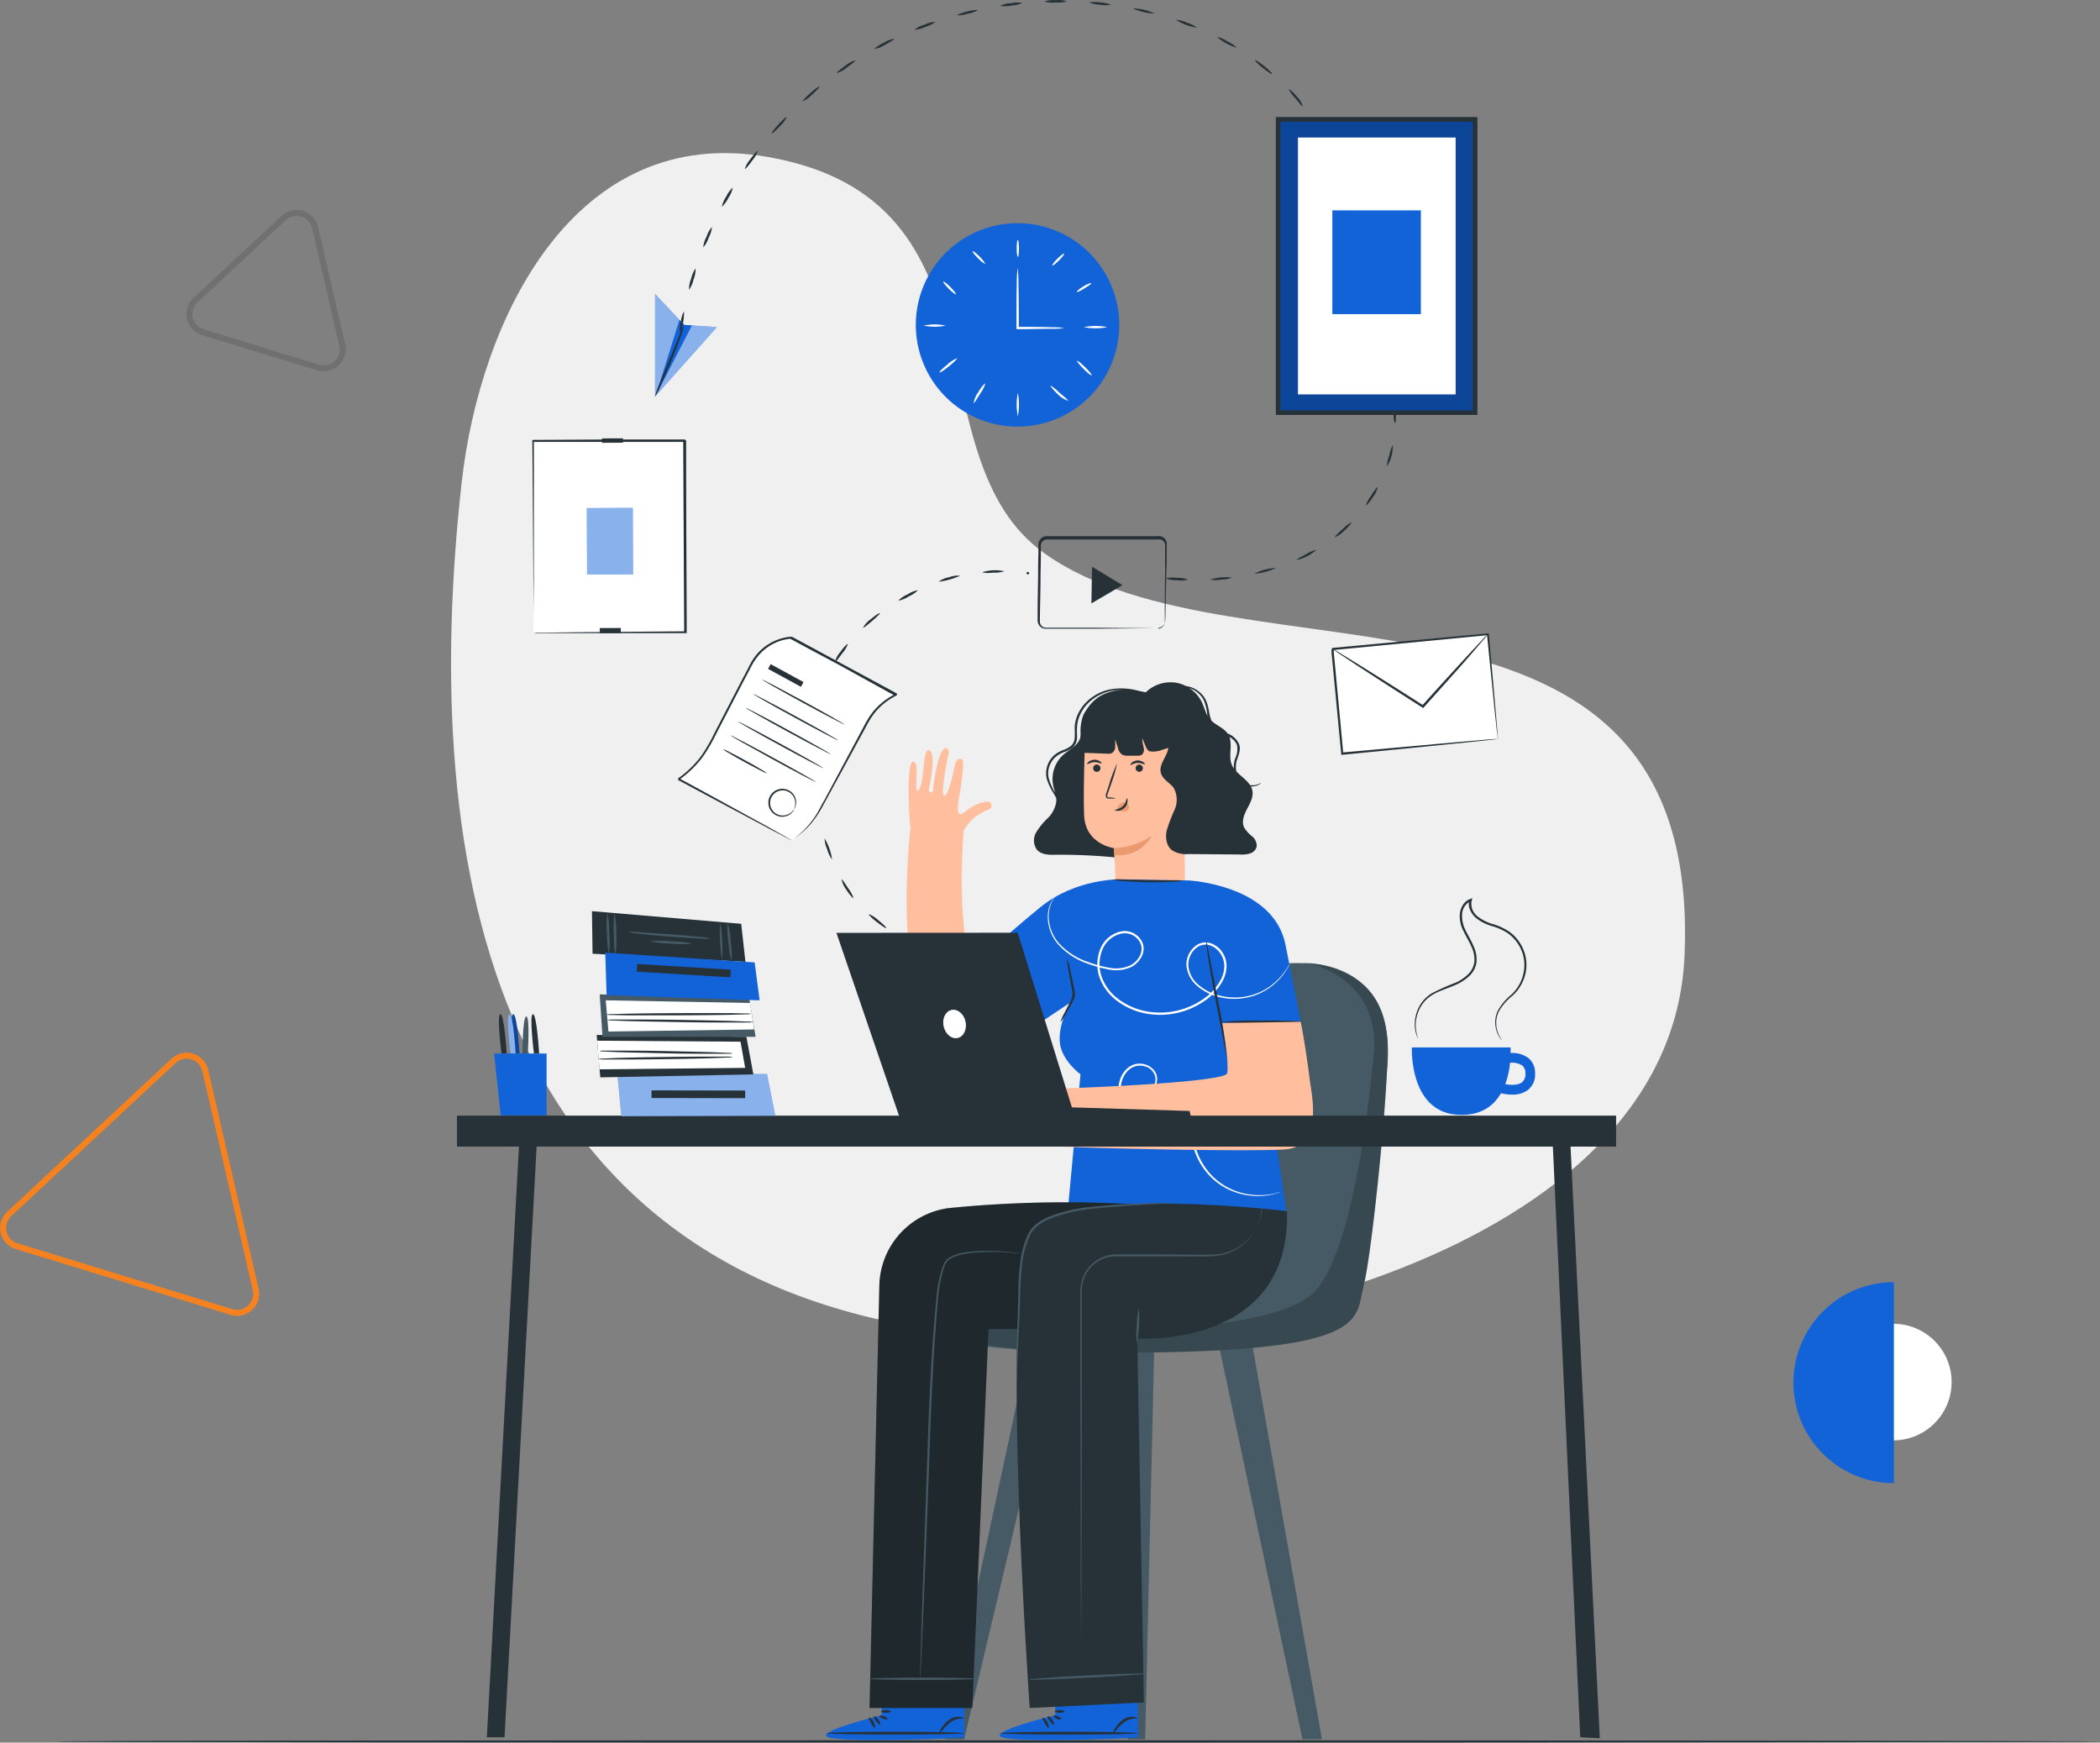<svg xmlns="http://www.w3.org/2000/svg" width="521.517" height="432.763" viewBox="0 0 521.517 432.763">
  <rect x="0" y="0" width="521.517" height="432.763" fill="#808080" stroke="none"/>
  <g id="Group_3806" data-name="Group 3806" transform="translate(-11.798)">
    <path id="Path_4230" data-name="Path 4230" d="M533.34,433.275c0,.167-113.6.287-253.727.287s-253.75-.077-253.75-.287,113.592-.287,253.75-.287S533.34,433.166,533.34,433.275Z" transform="translate(-0.025 -0.8)" fill="#263238"/>
    <path id="Path_4231" data-name="Path 4231" d="M14.085,301.964a4.741,4.741,0,0,0,1.843,8l53.36,16.345a4.742,4.742,0,0,0,6.009-5.6L62.771,266.33a4.741,4.741,0,0,0-7.852-2.406Z" transform="translate(0 -0.485)" fill="none" stroke="#f5821e" stroke-width="1.5"/>
    <circle id="Ellipse_20" data-name="Ellipse 20" cx="14.473" cy="14.473" r="14.473" transform="translate(467.518 328.752)" fill="#fff"/>
    <path id="Path_4232" data-name="Path 4232" d="M482.954,319a24.954,24.954,0,1,0,0,49.908V319Z" transform="translate(-0.823 -0.59)" fill="#1262d8"/>
    <path id="Path_4233" data-name="Path 4233" d="M60.452,74.614a4.741,4.741,0,0,0,1.843,8l28.565,8.749a4.741,4.741,0,0,0,6.009-5.6L90.163,56.656a4.741,4.741,0,0,0-7.852-2.405Z" transform="translate(-0.086 -0.098)" fill="none" stroke="#707070" stroke-width="1.5"/>
    <path id="Path_4234" data-name="Path 4234" d="M126.665,119.823c-10.882,97.125,8.438,197.07,121.776,211.093,58.417,7.277,178.744-18.657,181.9-93.519,4.424-103.13-110.728-65.373-159.035-99.967-33.113-23.712-7.521-87.658-68.569-98.375C154.436,30.584,131.189,79.489,126.665,119.823Z" transform="translate(-0.206 -0.07)" fill="#f0f0f0"/>
    <path id="Path_4235" data-name="Path 4235" d="M181.982,109.661l-37.635.151.191,47.523,37.635-.151Z" transform="translate(-0.244 -0.203)" fill="#fff"/>
    <path id="Path_4236" data-name="Path 4236" d="M144.551,157.313h2.732l7.642-.1,27.262-.233-.233.244c-.078-13.582-.155-29.928-.244-47.556-.066-.078.542.53.276.276H144.364l.255-.255v47.3a1.808,1.808,0,0,1,0,.233.953.953,0,0,1,0-.2v-3.2c0-2.278-.055-5.53-.111-9.688-.066-8.394-.155-20.294-.266-34.428v-.255h.255l17.939-.1h19.7l.3.287c0,17.6.1,33.942.144,47.556v.244H145.359C144.762,157.335,144.551,157.313,144.551,157.313Z" transform="translate(-0.243 -0.202)" fill="#263238"/>
    <path id="Path_4237" data-name="Path 4237" d="M166.246,156.245l-5.22.02.005,1.272,5.22-.02Z" transform="translate(-0.274 -0.289)" fill="#263238"/>
    <path id="Path_4238" data-name="Path 4238" d="M169.211,126.366l-11.413.046.066,16.489,11.414-.046Z" transform="translate(-0.268 -0.234)" fill="#1262d8"/>
    <path id="Path_4239" data-name="Path 4239" d="M169.211,126.366l-11.413.046.066,16.489,11.414-.046Z" transform="translate(-0.268 -0.234)" fill="#fff" opacity="0.5"/>
    <path id="Path_4240" data-name="Path 4240" d="M166.793,109.058l-5.22.021.005,1.084,5.219-.021Z" transform="translate(-0.275 -0.202)" fill="#263238"/>
    <path id="Path_4241" data-name="Path 4241" d="M264.912,106.052a25.26,25.26,0,1,0-25.26-25.26A25.26,25.26,0,0,0,264.912,106.052Z" transform="translate(-0.42 -0.103)" fill="#1262d8"/>
    <path id="Path_4242" data-name="Path 4242" d="M276.56,81.587a19.551,19.551,0,0,1-3.318.188c-2.09,0-4.988.089-8.262.1H264.7V79.951c0-3.661,0-6.967.078-9.367a26.142,26.142,0,0,1,.21-3.882,27.421,27.421,0,0,1,.2,3.882c.055,2.4.088,5.707.088,9.367v1.637l-.287-.288c3.318,0,6.172,0,8.262.1A19.53,19.53,0,0,1,276.56,81.587Z" transform="translate(-0.466 -0.123)" fill="#fff"/>
    <path id="Path_4243" data-name="Path 4243" d="M265.035,59.688c.155,0,.287.951.287,2.123s-.133,2.123-.287,2.123-.287-.951-.287-2.123S264.87,59.688,265.035,59.688Z" transform="translate(-0.466 -0.11)" fill="#fff"/>
    <path id="Path_4244" data-name="Path 4244" d="M276.553,63.1c.122.111-.453.863-1.272,1.681s-1.57,1.393-1.681,1.283.453-.874,1.272-1.692S276.443,62.99,276.553,63.1Z" transform="translate(-0.482 -0.117)" fill="#fff"/>
    <path id="Path_4245" data-name="Path 4245" d="M283.3,70.468c.067.144-.708.675-1.681,1.272s-1.8,1.028-1.891.9.6-.785,1.593-1.393S283.234,70.325,283.3,70.468Z" transform="translate(-0.494 -0.13)" fill="#fff"/>
    <path id="Path_4246" data-name="Path 4246" d="M287.241,81.393a14.689,14.689,0,0,1-5.784,0A14.688,14.688,0,0,1,287.241,81.393Z" transform="translate(-0.497 -0.15)" fill="#fff"/>
    <path id="Path_4247" data-name="Path 4247" d="M247.054,81.005a13.113,13.113,0,0,1-5.463,0A13.114,13.114,0,0,1,247.054,81.005Z" transform="translate(-0.423 -0.149)" fill="#fff"/>
    <path id="Path_4248" data-name="Path 4248" d="M249.893,89.149c.111.122-.786,1-1.979,1.969s-2.212,1.648-2.356,1.515.8-1.006,1.99-1.969A6.948,6.948,0,0,1,249.893,89.149Z" transform="translate(-0.431 -0.165)" fill="#fff"/>
    <path id="Path_4249" data-name="Path 4249" d="M256.943,95.443a9.052,9.052,0,0,1-1.294,2.5c-.8,1.316-1.449,2.389-1.6,2.312a6.152,6.152,0,0,1,1.106-2.61C255.926,96.294,256.788,95.343,256.943,95.443Z" transform="translate(-0.446 -0.176)" fill="#fff"/>
    <path id="Path_4250" data-name="Path 4250" d="M265.035,103.542a14.691,14.691,0,0,1,0-5.784A14.689,14.689,0,0,1,265.035,103.542Z" transform="translate(-0.466 -0.181)" fill="#fff"/>
    <path id="Path_4251" data-name="Path 4251" d="M277.516,99.691a6.024,6.024,0,0,1-2.466-1.548c-1.217-1.106-1.979-2.134-1.859-2.212a11.168,11.168,0,0,1,2.212,1.8C276.609,98.739,277.615,99.547,277.516,99.691Z" transform="translate(-0.482 -0.177)" fill="#fff"/>
    <path id="Path_4252" data-name="Path 4252" d="M283.389,93.375c-.122.111-1.017-.608-2.013-1.6s-1.7-1.891-1.592-2,1.006.6,2,1.593S283.533,93.254,283.389,93.375Z" transform="translate(-0.494 -0.166)" fill="#fff"/>
    <path id="Path_4253" data-name="Path 4253" d="M249.629,73.21c-.111.111-.907-.5-1.781-1.371s-1.482-1.67-1.371-1.781.918.5,1.781,1.371S249.739,73.1,249.629,73.21Z" transform="translate(-0.432 -0.129)" fill="#fff"/>
    <path id="Path_4254" data-name="Path 4254" d="M256.864,65.588c-.111.111-.9-.487-1.747-1.338s-1.449-1.626-1.339-1.747.9.487,1.747,1.338S256.942,65.477,256.864,65.588Z" transform="translate(-0.446 -0.115)" fill="#fff"/>
    <path id="Path_4255" data-name="Path 4255" d="M381.913,157.792l-38.591,3.661,2.467,26.006L384.38,183.8Z" transform="translate(-0.611 -0.292)" fill="#fff"/>
    <path id="Path_4256" data-name="Path 4256" d="M384.38,183.8a2.512,2.512,0,0,1-.078-.486c0-.354-.088-.808-.155-1.393-.133-1.239-.32-3.008-.564-5.242-.453-4.546-1.106-11.06-1.9-18.868l.244.211-38.554,3.716c-.055.066.487-.587.265-.31v.84l.078.863.166,1.725c.111,1.106.221,2.279.32,3.407q.316,3.318.631,6.636c.409,4.357.8,8.538,1.161,12.508l-.287-.243,27.749-2.5,7.973-.686,2.135-.166h.763a5.272,5.272,0,0,1-.7.1l-2.079.233-7.9.818-27.892,2.776h-.266v-.266c-.386-3.96-.785-8.14-1.2-12.5q-.31-3.318-.631-6.636l-.331-3.406-.166-1.726-.078-.862v-.84l.254-.309,38.587-3.605h.233v.232c.708,7.93,1.283,14.444,1.681,19.023.188,2.212.331,3.971.442,5.209,0,.564.078,1.006.1,1.349A1.348,1.348,0,0,1,384.38,183.8Z" transform="translate(-0.611 -0.291)" fill="#263238"/>
    <path id="Path_4257" data-name="Path 4257" d="M381.9,157.79a10.335,10.335,0,0,1-1.173,1.471l-3.318,3.893c-2.876,3.318-6.89,7.742-11.391,12.784l-.166.189-.211-.133-1.028-.653c-5.906-3.771-11.237-7.211-15.085-9.721l-4.535-3-1.217-.84c-.273-.2-.405-.309-.4-.331a2.239,2.239,0,0,1,.464.232l1.273.753,4.633,2.842c3.9,2.423,9.268,5.806,15.174,9.577l1.028.653h-.364c4.5-5,8.571-9.466,11.524-12.663l3.505-3.772A15.406,15.406,0,0,1,381.9,157.79Z" transform="translate(-0.611 -0.292)" fill="#263238"/>
    <path id="Path_4258" data-name="Path 4258" d="M378.726,29.727H329.8v72.816h48.927Z" transform="translate(-0.586 -0.055)" fill="#1262d8"/>
    <path id="Path_4259" data-name="Path 4259" d="M378.726,29.727H329.8v72.816h48.927Z" transform="translate(-0.586 -0.055)" opacity="0.3"/>
    <path id="Path_4260" data-name="Path 4260" d="M379.289,103.106H329.223V29.118h50.066ZM330.362,102H378.15V30.29H330.362Z" transform="translate(-0.585 -0.054)" fill="#263238"/>
    <path id="Path_4261" data-name="Path 4261" d="M373.892,34.226H334.73V98.017h39.162Z" transform="translate(-0.595 -0.063)" fill="#fff"/>
    <path id="Path_4262" data-name="Path 4262" d="M365.269,52.342H343.283V78.11h21.986Z" transform="translate(-0.611 -0.097)" fill="#1262d8"/>
    <path id="Path_4263" data-name="Path 4263" d="M299.85,156.406a2.01,2.01,0,0,0,.962-.364,1.825,1.825,0,0,0,.675-1.007,10.369,10.369,0,0,0,.055-1.725c0-2.7,0-6.525.078-11.214v-5.7a6.751,6.751,0,0,0,0-.962,1.6,1.6,0,0,0-.409-.786,1.511,1.511,0,0,0-.786-.42,7.685,7.685,0,0,0-1.028,0h-27.14a1.535,1.535,0,0,0-1.5,1.415v2.632c0,1.759-.056,3.495-.078,5.2,0,3.406-.111,6.691-.155,9.821v1.161a1.577,1.577,0,0,0,.233.962,1.46,1.46,0,0,0,.73.609,2.6,2.6,0,0,0,1.006.11h12.055l11.215.089,3.052.055h.785a.758.758,0,0,1,.276,0,.858.858,0,0,1-.276,0h-3.837l-11.215.1H272.455a3.082,3.082,0,0,1-1.195-.122,2.033,2.033,0,0,1-.984-.818,2.206,2.206,0,0,1-.32-1.239v-1.172c0-3.13.077-6.415.122-9.821,0-1.7,0-3.429.066-5.187v-2.676a2.113,2.113,0,0,1,2.079-1.946h27.118a7.864,7.864,0,0,1,1.106,0,1.966,1.966,0,0,1,1.04.564,2.132,2.132,0,0,1,.531,1.028,5.842,5.842,0,0,1,0,1.106v1.969c0,1.294,0,2.532-.078,3.715-.1,4.7-.188,8.516-.244,11.215a9.719,9.719,0,0,1-.121,1.769,1.925,1.925,0,0,1-.775,1.106,1.7,1.7,0,0,1-.752.276C299.938,156.428,299.85,156.417,299.85,156.406Z" transform="translate(-0.476 -0.247)" fill="#263238"/>
    <path id="Path_4264" data-name="Path 4264" d="M287.278,143.293l3.772,2.29-3.849,2.267-3.86,2.257.077-4.557.089-4.546Z" transform="translate(-0.501 -0.261)" fill="#263238"/>
    <path id="Path_4265" data-name="Path 4265" d="M208.742,209,180.5,193.779a24.581,24.581,0,0,0,7.852-8.848l10.341-19.807a12.319,12.319,0,0,1,9.8-6.426l26.2,14.079a15.947,15.947,0,0,0-7.244,6.868l-11.7,21.666a21.576,21.576,0,0,1-6.99,7.742Z" transform="translate(-0.31 -0.293)" fill="#fff"/>
    <path id="Path_4266" data-name="Path 4266" d="M208.743,209l.309-.243.918-.72a21.718,21.718,0,0,0,3.162-3.118,21.091,21.091,0,0,0,1.87-2.61c.6-1.006,1.172-2.212,1.836-3.318l4.424-8.273c1.648-3.063,3.44-6.414,5.364-10.019a25.857,25.857,0,0,1,1.582-2.71,16.635,16.635,0,0,1,2.123-2.477A16.886,16.886,0,0,1,233,173.462c.487-.3.984-.575,1.5-.829v.454h-.089l-.188-.1-.376-.211-.763-.4-12.653-6.989-6.757-3.594-3.428-1.859-1.737-.928-.111-.067h-.166l-.475.056c-.321.066-.642.11-.951.188a11.992,11.992,0,0,0-6.4,3.993,15.059,15.059,0,0,0-2.012,3.185l-1.748,3.318-6.636,12.773a41.879,41.879,0,0,1-3.395,5.829,25.381,25.381,0,0,1-4.424,4.589c-.4.32-.808.63-1.228.917l-.144.111-.078.056v-.387l.32.177.664.354,2.544,1.382,4.788,2.61,14.433,7.9L207.4,208.2l1.006.575a2.272,2.272,0,0,1,.343.21,1.567,1.567,0,0,1-.365-.155l-1.039-.531-3.96-2.079-14.521-7.742-4.811-2.576-2.554-1.371-.653-.354-.331-.177v-.409l.077-.055.155-.111c.409-.287.807-.587,1.195-.907a25.082,25.082,0,0,0,4.324-4.512,40.483,40.483,0,0,0,3.318-5.773l6.636-12.8,1.748-3.318a15.442,15.442,0,0,1,2.068-3.318,12.574,12.574,0,0,1,6.747-4.114c.32-.088.663-.133,1-.2l.5-.055h.5l.111.055,1.736.94,3.429,1.847,6.7,3.627,12.674,6.857.764.409.364.21.189.1h.1v.487a15.293,15.293,0,0,0-1.46.8,15.7,15.7,0,0,0-2.588,1.969,16.2,16.2,0,0,0-2.068,2.389,26.043,26.043,0,0,0-1.57,2.665l-5.419,9.954-4.5,8.24c-.664,1.206-1.25,2.345-1.88,3.318a22.457,22.457,0,0,1-1.924,2.61,20.692,20.692,0,0,1-3.318,3.074c-.409.3-.731.531-.951.664A1.7,1.7,0,0,1,208.743,209Z" transform="translate(-0.31 -0.293)" fill="#263238"/>
    <path id="Path_4267" data-name="Path 4267" d="M221.908,180.261c0,.1-4.677-2.322-10.34-5.408s-10.2-5.663-10.142-5.761,4.678,2.333,10.341,5.408S221.964,180.173,221.908,180.261Z" transform="translate(-0.349 -0.313)" fill="#263238"/>
    <path id="Path_4268" data-name="Path 4268" d="M220.345,184.217c0,.1-4.833-2.412-10.683-5.6s-10.539-5.85-10.485-5.95,4.833,2.412,10.684,5.6S220.412,184.106,220.345,184.217Z" transform="translate(-0.345 -0.319)" fill="#263238"/>
    <path id="Path_4269" data-name="Path 4269" d="M218.483,187.652c0,.088-4.844-2.412-10.683-5.6s-10.54-5.861-10.5-5.961,4.844,2.412,10.683,5.6S218.528,187.541,218.483,187.652Z" transform="translate(-0.341 -0.325)" fill="#263238"/>
    <path id="Path_4270" data-name="Path 4270" d="M216.6,191.087c-.055.1-4.833-2.412-10.683-5.6s-10.539-5.85-10.485-5.95,4.833,2.411,10.683,5.6S216.656,190.987,216.6,191.087Z" transform="translate(-0.338 -0.332)" fill="#263238"/>
    <path id="Path_4271" data-name="Path 4271" d="M214.727,194.521c-.055.1-4.833-2.4-10.683-5.6s-10.539-5.85-10.485-5.95,4.833,2.411,10.683,5.6S214.8,194.433,214.727,194.521Z" transform="translate(-0.335 -0.338)" fill="#263238"/>
    <path id="Path_4272" data-name="Path 4272" d="M202.636,192.415a8.9,8.9,0,0,1-1.67-.752c-1.017-.509-2.4-1.239-3.915-2.068s-2.887-1.593-3.86-2.212a8.6,8.6,0,0,1-1.548-1.007,7.7,7.7,0,0,1,1.681.753c1.017.508,2.4,1.239,3.915,2.068s2.887,1.592,3.86,2.212A8.286,8.286,0,0,1,202.636,192.415Z" transform="translate(-0.331 -0.344)" fill="#263238"/>
    <path id="Path_4273" data-name="Path 4273" d="M209.359,201.314a5.444,5.444,0,0,0,.222-.785,3.321,3.321,0,0,0-.244-2.09,3.12,3.12,0,1,0-2.4,4.423,3.317,3.317,0,0,0,1.891-.928c.365-.365.5-.62.531-.6a1.75,1.75,0,0,1-.42.709,3.32,3.32,0,0,1-1.957,1.106,3.436,3.436,0,0,1-3.119-1.106,3.462,3.462,0,0,1,3.13-5.74,3.4,3.4,0,0,1,2.61,2.035,3.317,3.317,0,0,1,.133,2.212A1.973,1.973,0,0,1,209.359,201.314Z" transform="translate(-0.352 -0.363)" fill="#263238"/>
    <path id="Path_4274" data-name="Path 4274" d="M211.7,169.694l-8.166-4.454-.641,1.175,8.166,4.454Z" transform="translate(-0.352 -0.305)" fill="#263238"/>
    <path id="Path_4275" data-name="Path 4275" d="M182.012,80.825l-7.234-7.686v25.47L190.14,81.367Z" transform="translate(-0.3 -0.135)" fill="#1262d8"/>
    <path id="Path_4276" data-name="Path 4276" d="M182.012,80.825l-7.234-7.686v25.47L190.14,81.367Z" transform="translate(-0.3 -0.135)" fill="#fff" opacity="0.5"/>
    <path id="Path_4277" data-name="Path 4277" d="M174.945,98.433l8.991-17.474-1.924-.122-1.183-1.25Z" transform="translate(-0.3 -0.147)" fill="#1262d8"/>
    <path id="Path_4278" data-name="Path 4278" d="M182.012,80.839a14.2,14.2,0,0,1-.8,2.7c-.575,1.648-1.426,3.893-2.444,6.348s-2,4.634-2.72,6.215a14.182,14.182,0,0,1-1.273,2.522,14.537,14.537,0,0,1,.9-2.676c.63-1.626,1.537-3.838,2.565-6.282s1.848-4.424,2.588-6.271A13.318,13.318,0,0,1,182.012,80.839Z" transform="translate(-0.3 -0.149)" fill="#263238"/>
    <path id="Path_4279" data-name="Path 4279" d="M181.968,77.46a13.451,13.451,0,0,1-.984,5.441,6.739,6.739,0,0,1,.2-2.776A6.846,6.846,0,0,1,181.968,77.46Z" transform="translate(-0.311 -0.143)" fill="#263238"/>
    <path id="Path_4280" data-name="Path 4280" d="M184.858,66.79a6.747,6.747,0,0,1-.519,2.732,6.964,6.964,0,0,1-1.106,2.566,6.8,6.8,0,0,1,.519-2.732A6.931,6.931,0,0,1,184.858,66.79Z" transform="translate(-0.315 -0.123)" fill="#263238"/>
    <path id="Path_4281" data-name="Path 4281" d="M188.935,56.474a7.09,7.09,0,0,1-.829,2.654,6.907,6.907,0,0,1-1.35,2.422,6.937,6.937,0,0,1,.829-2.654A6.752,6.752,0,0,1,188.935,56.474Z" transform="translate(-0.322 -0.104)" fill="#263238"/>
    <path id="Path_4282" data-name="Path 4282" d="M194.108,46.68A6.62,6.62,0,0,1,193,49.235a7.015,7.015,0,0,1-1.614,2.212,7.159,7.159,0,0,1,1.106-2.555A6.946,6.946,0,0,1,194.108,46.68Z" transform="translate(-0.331 -0.086)" fill="#263238"/>
    <path id="Path_4283" data-name="Path 4283" d="M200.335,37.517a7.02,7.02,0,0,1-1.382,2.411c-.885,1.239-1.715,2.212-1.848,2.079a6.806,6.806,0,0,1,1.382-2.411C199.384,38.346,200.213,37.428,200.335,37.517Z" transform="translate(-0.341 -0.069)" fill="#263238"/>
    <path id="Path_4284" data-name="Path 4284" d="M207.536,29.118a6.945,6.945,0,0,1-1.648,2.212c-1.018,1.106-1.946,1.958-2.068,1.847s.619-1.106,1.648-2.212S207.414,29,207.536,29.118Z" transform="translate(-0.353 -0.054)" fill="#263238"/>
    <path id="Path_4285" data-name="Path 4285" d="M215.644,21.561c.1.122-.741,1.04-1.89,2.046a7.081,7.081,0,0,1-2.235,1.6c-.11-.122.742-1.028,1.891-2.046S215.545,21.44,215.644,21.561Z" transform="translate(-0.368 -0.04)" fill="#263238"/>
    <path id="Path_4286" data-name="Path 4286" d="M224.587,15.035c.088.144-.885.9-2.124,1.781a6.956,6.956,0,0,1-2.432,1.338c-.1-.122.84-.94,2.1-1.814A6.082,6.082,0,0,1,224.587,15.035Z" transform="translate(-0.383 -0.028)" fill="#263238"/>
    <path id="Path_4287" data-name="Path 4287" d="M234.258,9.639c.078.144-.973.829-2.323,1.526a6.633,6.633,0,0,1-2.587,1.017,7.008,7.008,0,0,1,2.322-1.526A6.814,6.814,0,0,1,234.258,9.639Z" transform="translate(-0.401 -0.018)" fill="#263238"/>
    <path id="Path_4288" data-name="Path 4288" d="M244.506,5.44a6.931,6.931,0,0,1-2.488,1.239,6.85,6.85,0,0,1-2.687.708,6.747,6.747,0,0,1,2.488-1.25A6.881,6.881,0,0,1,244.506,5.44Z" transform="translate(-0.419 -0.01)" fill="#263238"/>
    <path id="Path_4289" data-name="Path 4289" d="M255.176,2.459a6.973,6.973,0,0,1-2.61.94,6.711,6.711,0,0,1-2.754.387A13.51,13.51,0,0,1,255.176,2.459Z" transform="translate(-0.438 -0.005)" fill="#263238"/>
    <path id="Path_4290" data-name="Path 4290" d="M266.123.742a6.975,6.975,0,0,1-2.709.63,6.845,6.845,0,0,1-2.776.066,6.857,6.857,0,0,1,2.7-.641A6.746,6.746,0,0,1,266.123.742Z" transform="translate(-0.459 -0.001)" fill="#263238"/>
    <path id="Path_4291" data-name="Path 4291" d="M277.181.309a6.945,6.945,0,0,1-2.754.31,6.868,6.868,0,0,1-2.765-.254,6.968,6.968,0,0,1,2.754-.321A6.635,6.635,0,0,1,277.181.309Z" transform="translate(-0.479 0)" fill="#263238"/>
    <path id="Path_4292" data-name="Path 4292" d="M288.217,1.162a7.155,7.155,0,0,1-2.776,0,7.025,7.025,0,0,1-2.71-.586,13.269,13.269,0,0,1,5.53.6Z" transform="translate(-0.499 -0.001)" fill="#263238"/>
    <path id="Path_4293" data-name="Path 4293" d="M299.042,3.344a13.052,13.052,0,0,1-5.386-1.261A13.656,13.656,0,0,1,299.042,3.344Z" transform="translate(-0.52 -0.004)" fill="#263238"/>
    <path id="Path_4294" data-name="Path 4294" d="M309.568,6.877a13.328,13.328,0,0,1-5.186-1.935,6.877,6.877,0,0,1,2.7.7A7.157,7.157,0,0,1,309.568,6.877Z" transform="translate(-0.539 -0.009)" fill="#263238"/>
    <path id="Path_4295" data-name="Path 4295" d="M319.453,11.861a13.278,13.278,0,0,1-4.889-2.687,6.809,6.809,0,0,1,2.566,1.106A6.964,6.964,0,0,1,319.453,11.861Z" transform="translate(-0.558 -0.017)" fill="#263238"/>
    <path id="Path_4296" data-name="Path 4296" d="M328.339,18.441c-.111.122-1.106-.564-2.323-1.515s-2.057-1.836-1.957-1.969,1.106.553,2.323,1.515S328.45,18.331,328.339,18.441Z" transform="translate(-0.576 -0.028)" fill="#263238"/>
    <path id="Path_4297" data-name="Path 4297" d="M335.92,26.473c-.133.077-.9-.885-1.859-2.057a8.949,8.949,0,0,1-1.625-2.212c.11-.111,1.106.675,2.067,1.869A5.526,5.526,0,0,1,335.92,26.473Z" transform="translate(-0.591 -0.041)" fill="#263238"/>
    <path id="Path_4298" data-name="Path 4298" d="M307.34,144.216a6.991,6.991,0,0,1-2.753.133,6.874,6.874,0,0,1-2.743-.442,6.921,6.921,0,0,1,2.776-.133A6.764,6.764,0,0,1,307.34,144.216Z" transform="translate(-0.535 -0.266)" fill="#263238"/>
    <path id="Path_4299" data-name="Path 4299" d="M318.4,143.663a6.631,6.631,0,0,1-2.731.531,6.951,6.951,0,0,1-2.776,0,13.389,13.389,0,0,1,5.53-.487Z" transform="translate(-0.555 -0.265)" fill="#263238"/>
    <path id="Path_4300" data-name="Path 4300" d="M329.213,141.292a13.536,13.536,0,0,1-5.342,1.437A13.552,13.552,0,0,1,329.213,141.292Z" transform="translate(-0.575 -0.261)" fill="#263238"/>
    <path id="Path_4301" data-name="Path 4301" d="M339.319,136.793a10.577,10.577,0,0,1-4.922,2.533c-.066-.155,1.018-.764,2.368-1.449A8.02,8.02,0,0,1,339.319,136.793Z" transform="translate(-0.595 -0.253)" fill="#263238"/>
    <path id="Path_4302" data-name="Path 4302" d="M348.007,129.946c.122.111-.653,1.106-1.792,2.123a6.039,6.039,0,0,1-2.312,1.571c-.1-.133.8-.984,1.924-1.991A9.47,9.47,0,0,1,348.007,129.946Z" transform="translate(-0.612 -0.24)" fill="#263238"/>
    <path id="Path_4303" data-name="Path 4303" d="M354.59,121.082a5.984,5.984,0,0,1-1.173,2.543c-.829,1.295-1.681,2.212-1.8,2.113a8.089,8.089,0,0,1,1.328-2.423A10.381,10.381,0,0,1,354.59,121.082Z" transform="translate(-0.627 -0.224)" fill="#263238"/>
    <path id="Path_4304" data-name="Path 4304" d="M358.338,110.722a9.681,9.681,0,0,1-1.459,5.32,8.091,8.091,0,0,1,.564-2.71A8.529,8.529,0,0,1,358.338,110.722Z" transform="translate(-0.636 -0.205)" fill="#263238"/>
    <path id="Path_4305" data-name="Path 4305" d="M358.73,101.936c.155,0,.32.708.364,1.625s-.055,1.648-.21,1.648-.321-.73-.365-1.625S358.563,101.958,358.73,101.936Z" transform="translate(-0.639 -0.188)" fill="#263238"/>
    <path id="Path_4306" data-name="Path 4306" d="M222.749,160.239a7.913,7.913,0,0,1-1.449,2.367c-.9,1.228-1.648,2.212-1.78,2.123a5.963,5.963,0,0,1,1.316-2.466C221.732,160.969,222.594,160.139,222.749,160.239Z" transform="translate(-0.383 -0.296)" fill="#263238"/>
    <path id="Path_4307" data-name="Path 4307" d="M230.7,152.571c.1.122-.808.962-1.957,1.957s-2.123,1.759-2.212,1.637a6.1,6.1,0,0,1,1.859-2.079C229.552,153.113,230.6,152.438,230.7,152.571Z" transform="translate(-0.395 -0.282)" fill="#263238"/>
    <path id="Path_4308" data-name="Path 4308" d="M240.175,146.843a7.02,7.02,0,0,1-2.312,1.548,6.937,6.937,0,0,1-2.577,1.051,7.059,7.059,0,0,1,2.312-1.56A6.78,6.78,0,0,1,240.175,146.843Z" transform="translate(-0.412 -0.271)" fill="#263238"/>
    <path id="Path_4309" data-name="Path 4309" d="M250.656,143.242a18.2,18.2,0,0,1-5.331,1.493,5.952,5.952,0,0,1,2.566-1.106A6.076,6.076,0,0,1,250.656,143.242Z" transform="translate(-0.43 -0.265)" fill="#263238"/>
    <path id="Path_4310" data-name="Path 4310" d="M261.647,142.134a7.723,7.723,0,0,1-2.754.331,7.6,7.6,0,0,1-2.765-.077,10.48,10.48,0,0,1,5.53-.255Z" transform="translate(-0.45 -0.262)" fill="#263238"/>
    <path id="Path_4311" data-name="Path 4311" d="M267.861,142.654a.321.321,0,0,1-.142.191.317.317,0,0,1-.235.041.323.323,0,0,1-.122-.028.338.338,0,0,1-.1-.074.315.315,0,0,1-.066-.106.305.305,0,0,1,.367-.367A.319.319,0,0,1,267.861,142.654Z" transform="translate(-0.471 -0.263)" fill="#263238"/>
    <path id="Path_4312" data-name="Path 4312" d="M236.848,234.1a6.758,6.758,0,0,1,2.488,1.25,9.244,9.244,0,0,1,2.212,1.737,6.576,6.576,0,0,1-2.488-1.251A8,8,0,0,1,236.848,234.1Z" transform="translate(-0.415 -0.433)" fill="#263238"/>
    <path id="Path_4313" data-name="Path 4313" d="M227.963,227.45a7.094,7.094,0,0,1,2.345,1.493c1.183.951,2.079,1.814,1.979,1.946s-1.106-.542-2.345-1.493S227.852,227.583,227.963,227.45Z" transform="translate(-0.398 -0.42)" fill="#263238"/>
    <path id="Path_4314" data-name="Path 4314" d="M221.182,218.785c.144-.077.829.951,1.636,2.212a8.484,8.484,0,0,1,1.317,2.433c-.122.1-.984-.818-1.8-2.123A6.1,6.1,0,0,1,221.182,218.785Z" transform="translate(-0.386 -0.404)" fill="#263238"/>
    <path id="Path_4315" data-name="Path 4315" d="M216.949,208.614a13.27,13.27,0,0,1,1.859,5.209,6.849,6.849,0,0,1-1.195-2.511A7,7,0,0,1,216.949,208.614Z" transform="translate(-0.378 -0.386)" fill="#263238"/>
    <path id="Path_4316" data-name="Path 4316" d="M298.985,334.14l-2.279,98.419h-4.335l.276-98.175Z" transform="translate(-0.517 -0.618)" fill="#455a64"/>
    <path id="Path_4317" data-name="Path 4317" d="M314.709,333.043l21.1,99.514h4.844l-17.573-99.514Z" transform="translate(-0.558 -0.616)" fill="#455a64"/>
    <path id="Path_4318" data-name="Path 4318" d="M275.012,334.139l-23.347,98.419h-4.844l21.2-98.828Z" transform="translate(-0.433 -0.617)" fill="#455a64"/>
    <path id="Path_4319" data-name="Path 4319" d="M335.738,239.638s23.314-1.327,21.013,25.637-3.66,54.269-12.32,63.592-95.886,9.655-103.208,2,13.98-7.332,17.972-7.332,28.634,2.334,36.629-18.634S301.785,238.255,335.738,239.638Z" transform="translate(-0.42 -0.443)" fill="#455a64"/>
    <path id="Path_4320" data-name="Path 4320" d="M337.231,239.638s17.817,3.65,16.158,22.3-6.326,51.272-14.986,59.6-42.579,10.13-60.926,8.991c-21.313-1.339-34.761-5.4-34.761-5.4s-3.893,2.5-2.709,4.114,11.568,8.084,61.932,7.011,46.859-8.515,48.95-16.589,6.48-51.393,5.872-60.9S351.354,241.264,337.231,239.638Z" transform="translate(-0.42 -0.443)" fill="#455a64"/>
    <path id="Path_4321" data-name="Path 4321" d="M337.231,239.638s17.817,3.65,16.158,22.3-6.326,51.272-14.986,59.6-42.579,10.13-60.926,8.991c-21.313-1.339-34.761-5.4-34.761-5.4s-3.893,2.5-2.709,4.114,11.568,8.084,61.932,7.011,46.859-8.515,48.95-16.589,6.48-51.393,5.872-60.9S351.354,241.264,337.231,239.638Z" transform="translate(-0.42 -0.443)" opacity="0.2"/>
    <path id="Path_4322" data-name="Path 4322" d="M322.775,275.954a1.991,1.991,0,1,0,1.923-2.466,2.213,2.213,0,0,0-1.861,1.6A2.2,2.2,0,0,0,322.775,275.954Z" transform="translate(-0.573 -0.506)" fill="#455a64"/>
    <path id="Path_4323" data-name="Path 4323" d="M324.091,265.023a14.3,14.3,0,0,0-.664,3.594,8.538,8.538,0,0,0,.851,3.782,7.884,7.884,0,0,0,1.273,1.892,8.589,8.589,0,0,1,.9.962,1.943,1.943,0,0,1,.32,1.481,16.552,16.552,0,0,1-.984,2.423,7.775,7.775,0,0,0-.287,2.212,8.4,8.4,0,0,0,.973,3.749,14.263,14.263,0,0,0,2.212,2.876,3.352,3.352,0,0,1-.862-.542,7.882,7.882,0,0,1-1.792-2.1,8.318,8.318,0,0,1-1.183-3.971,7.839,7.839,0,0,1,.288-2.477,22.641,22.641,0,0,0,.951-2.312c.177-.741-.432-1.261-1.04-1.88a8.267,8.267,0,0,1-1.35-2.079,8.462,8.462,0,0,1-.763-4.059,8.185,8.185,0,0,1,.608-2.709A2.439,2.439,0,0,1,324.091,265.023Z" transform="translate(-0.574 -0.49)" fill="#455a64"/>
    <path id="Path_4324" data-name="Path 4324" d="M318.8,272.757c.111,0,0,.586.277,1.4a4.942,4.942,0,0,0,1.935,2.621,7.751,7.751,0,0,0,3.163,1.106c.884.133,1.448.144,1.448.243s-.553.233-1.481.222a6.635,6.635,0,0,1-3.507-1.039,4.777,4.777,0,0,1-2.023-3.064C318.465,273.3,318.73,272.734,318.8,272.757Z" transform="translate(-0.566 -0.504)" fill="#455a64"/>
    <g id="Group_493" data-name="Group 493" transform="translate(318.001 264.533)" opacity="0.2">
      <path id="Path_4325" data-name="Path 4325" d="M322.775,275.954a1.991,1.991,0,1,0,1.923-2.466,2.21,2.21,0,0,0-1.923,2.466Z" transform="translate(-318.574 -265.039)" opacity="0.2"/>
      <path id="Path_4326" data-name="Path 4326" d="M324.091,265.023a14.3,14.3,0,0,0-.664,3.594,8.538,8.538,0,0,0,.851,3.782,7.884,7.884,0,0,0,1.273,1.892,8.589,8.589,0,0,1,.9.962,1.943,1.943,0,0,1,.32,1.481,16.552,16.552,0,0,1-.984,2.423,7.775,7.775,0,0,0-.287,2.212,8.4,8.4,0,0,0,.973,3.749,14.263,14.263,0,0,0,2.212,2.876,3.352,3.352,0,0,1-.862-.542,7.882,7.882,0,0,1-1.792-2.1,8.318,8.318,0,0,1-1.183-3.971,7.839,7.839,0,0,1,.288-2.477,22.641,22.641,0,0,0,.951-2.312c.177-.741-.432-1.261-1.04-1.88a8.267,8.267,0,0,1-1.35-2.079,8.462,8.462,0,0,1-.763-4.059,8.185,8.185,0,0,1,.608-2.709A2.439,2.439,0,0,1,324.091,265.023Z" transform="translate(-318.575 -265.023)" opacity="0.2"/>
      <path id="Path_4327" data-name="Path 4327" d="M318.8,272.756c.111,0,0,.587.277,1.405a4.942,4.942,0,0,0,1.935,2.621,7.751,7.751,0,0,0,3.163,1.106c.884.133,1.448.144,1.448.243s-.553.233-1.481.222a6.627,6.627,0,0,1-3.507-1.04,4.778,4.778,0,0,1-2.023-3.063C318.465,273.3,318.73,272.734,318.8,272.756Z" transform="translate(-318.567 -265.037)" opacity="0.2"/>
    </g>
    <path id="Path_4328" data-name="Path 4328" d="M295.934,172.17c-.3-.11-.686-.232-1.195-.364a15.742,15.742,0,0,0-5.3-.476,11.69,11.69,0,0,0-7.189,3.152,10.34,10.34,0,0,0-2.6,3.949,8.708,8.708,0,0,0-.486,2.477c0,.862.066,1.7,0,2.521a2.835,2.835,0,0,1-.863,2.068,6.627,6.627,0,0,1-2.046,1.106,7.325,7.325,0,0,0-2.112,1.217,5.95,5.95,0,0,0-1.858,6.116,14.932,14.932,0,0,0,1.581,3.318c.266.42.487.829.7,1.228a4.632,4.632,0,0,1,0,1.039,7.078,7.078,0,0,1-2.09,3.971,17.22,17.22,0,0,0-2.876,3.539,3.95,3.95,0,0,0,.189,4.313c1.106,1.283,3.063,1.283,4.766,1.239a144.182,144.182,0,0,1,17.7.984l4.778-41.12Q296.531,172.326,295.934,172.17Zm-14.9,7.278c-.266,1.626,0,3.384-.807,4.833s-2.565,2.323-3.882,3.473a8.116,8.116,0,0,0-2.565,7.421c.121.686.342,1.36.53,2.046l-.066-.111a14.786,14.786,0,0,1-1.471-3.318,5.322,5.322,0,0,1,.42-3.893,5.268,5.268,0,0,1,1.328-1.682,6.8,6.8,0,0,1,1.979-1.106,7.265,7.265,0,0,0,2.212-1.227,3.4,3.4,0,0,0,1.04-2.455c0-.9-.078-1.737,0-2.532a8.08,8.08,0,0,1,.442-2.312,9.942,9.942,0,0,1,2.433-3.76,11.478,11.478,0,0,1,6.867-3.119,15.21,15.21,0,0,1,1.692-.089,12.894,12.894,0,0,0-3.826.72,9.539,9.539,0,0,0-6.326,7.111Z" transform="translate(-0.474 -0.317)" fill="#263238"/>
    <path id="Path_4329" data-name="Path 4329" d="M289.177,220.813c.343-1.891-.266-9.876-.266-9.876s-7.078-.9-7.387-8.129.42-23.878.42-23.878l13.028-6.259,11.381,12.973.21,35.058Z" transform="translate(-0.497 -0.319)" fill="#ffbe9d"/>
    <path id="Path_4330" data-name="Path 4330" d="M283.773,191.128a.908.908,0,1,0,.918-.906.918.918,0,0,0-.918.906Z" transform="translate(-0.501 -0.352)" fill="#263238"/>
    <path id="Path_4331" data-name="Path 4331" d="M282.288,190.109c.111.122.786-.453,1.759-.487s1.692.454,1.792.321-.067-.276-.376-.509a2.265,2.265,0,0,0-1.437-.409,2.315,2.315,0,0,0-1.405.542C282.332,189.777,282.233,190.053,282.288,190.109Z" transform="translate(-0.498 -0.349)" fill="#263238"/>
    <path id="Path_4332" data-name="Path 4332" d="M294.344,191.128a.911.911,0,0,0,.152.5.92.92,0,0,0,.405.334.9.9,0,1,0-.557-.837Z" transform="translate(-0.521 -0.352)" fill="#263238"/>
    <path id="Path_4333" data-name="Path 4333" d="M293.059,190.3c.11.122.785-.453,1.758-.486s1.693.453,1.792.32-.066-.276-.375-.509a2.348,2.348,0,0,0-1.438-.42,2.384,2.384,0,0,0-1.4.542C293.1,190.009,293,190.242,293.059,190.3Z" transform="translate(-0.518 -0.35)" fill="#263238"/>
    <path id="Path_4334" data-name="Path 4334" d="M289.4,198.626a6.281,6.281,0,0,0-1.581-.243c-.244,0-.476,0-.52-.233a1.412,1.412,0,0,1,.144-.8c.233-.652.464-1.338.708-2.057a35.894,35.894,0,0,0,1.559-5.352,37.7,37.7,0,0,0-1.957,5.219c-.232.72-.453,1.405-.675,2.057a1.662,1.662,0,0,0-.11,1.051.635.635,0,0,0,.166.237.65.65,0,0,0,.255.14,2.111,2.111,0,0,0,.42,0A6.249,6.249,0,0,0,289.4,198.626Z" transform="translate(-0.507 -0.351)" fill="#263238"/>
    <path id="Path_4335" data-name="Path 4335" d="M288.926,211a17.279,17.279,0,0,0,9.379-3.074s-2.212,5.264-9.257,4.844Z" transform="translate(-0.511 -0.384)" fill="#eb996e"/>
    <path id="Path_4336" data-name="Path 4336" d="M324.078,195.271a4.215,4.215,0,0,1-1.371,0c-.818-1.283-2.289-2.212-3.384-3.395a5.68,5.68,0,0,1,.266-3.152,14.253,14.253,0,0,0,.509-1.714,3.458,3.458,0,0,0-.1-1.946,5.2,5.2,0,0,0-2.843-2.6c-.973-1.36-2.754-1.991-3.993-3.152a9.354,9.354,0,0,1-.553-1.946,13.257,13.257,0,0,0-.851-3.174,6.046,6.046,0,0,0-1.836-2.212,6.328,6.328,0,0,0-3.119-1.294,8.353,8.353,0,0,0-2.543-.84,8.849,8.849,0,0,0-7.454,2.422,15.226,15.226,0,0,0-11.745,1.814,8.851,8.851,0,0,0-3.716,3.76,11.615,11.615,0,0,0-.7,4.7v3.429a1.482,1.482,0,0,0,.166.851,1.524,1.524,0,0,0,1.262.465l5.3.2a1.884,1.884,0,0,0,1.05-.166,1.834,1.834,0,0,0,.829-1.681v-1.8a20.358,20.358,0,0,0,.631,2.046,2.7,2.7,0,0,0,1.106,1.847,3.228,3.228,0,0,0,1.526.255h2.29a1.883,1.883,0,0,0,1.106-.276,1.785,1.785,0,0,0,.409-1.7,11.7,11.7,0,0,1-.365-2.367c.686,1.35,1.017,3.03,1.858,3.252a5.811,5.811,0,0,0,2.555-.189c.851-.265,1.448-.475,2.068-.674a5.719,5.719,0,0,1-.255,1.039c-.642,1.737-2.09,3.407-1.593,5.187s2.29,2.4,3.219,3.8a6.083,6.083,0,0,1,.2,5.3,47.874,47.874,0,0,0-1.957,5.122c-.409,1.78-.122,3.915,1.338,5.01a6.636,6.636,0,0,0,4.048.917l12.851.111a6.992,6.992,0,0,0,2.455-.265,2.367,2.367,0,0,0,1.637-1.714,3.024,3.024,0,0,0-1.173-2.555,8.085,8.085,0,0,1-1.957-2.212c-.675-1.448,0-3.14.73-4.545s1.615-2.932,1.339-4.5a3.531,3.531,0,0,0-.376-1.106,3.791,3.791,0,0,0,1.239-.144,2.858,2.858,0,0,0,1.029-.5c.2-.155.287-.255.276-.276A5.2,5.2,0,0,1,324.078,195.271Zm-16.423-24.087a6.247,6.247,0,0,1,2.012,1.106,5.671,5.671,0,0,1,1.659,2.124,13.254,13.254,0,0,1,.764,3.074,3.894,3.894,0,0,0,.133.686c-.62-1.106-.929-2.356-1.471-3.495a8.773,8.773,0,0,0-3.1-3.485Zm9.954,12.165a4,4,0,0,1,1.847,1.9,5.12,5.12,0,0,1-.376,3.318,5.8,5.8,0,0,0-.353,2.61,4.413,4.413,0,0,1-.553-1c-.84-2.1.21-4.689-.553-6.779Z" transform="translate(-0.495 -0.314)" fill="#263238"/>
    <path id="Path_4337" data-name="Path 4337" d="M289.757,201.2a1.893,1.893,0,0,1,1.106-1.382,1.5,1.5,0,0,1,1.25,0,1.1,1.1,0,0,1,.458.464,1.117,1.117,0,0,1,.117.642,1.228,1.228,0,0,1-1.006.929,3.32,3.32,0,0,1-1.438-.089,1.094,1.094,0,0,1-.376-.144.332.332,0,0,1-.155-.342" transform="translate(-0.512 -0.369)" fill="#eb996e"/>
    <path id="Path_4338" data-name="Path 4338" d="M292.155,198.642c.077,0,.2.266.166.731a2.622,2.622,0,0,1-.8,1.648,2.592,2.592,0,0,1-1.692.7c-.475,0-.741-.133-.73-.2a4.313,4.313,0,0,0,2.024-.917C292.045,199.76,292,198.642,292.155,198.642Z" transform="translate(-0.511 -0.367)" fill="#263238"/>
    <path id="Path_4339" data-name="Path 4339" d="M275.227,224.31s-21.422,18.625-21.975,16.335c-3.019-12.331-2.212-28.069-1.681-34.085.331-.52.719-1.106,1.172-1.726a8.358,8.358,0,0,1,1.957-1.792,12.148,12.148,0,0,1,2.909-1.625,1.032,1.032,0,0,0,.288-1.913c-.818-.309-3.594.387-6.139,2.51s-1.5-2.92-1.161-4.766,1.106-7.6.652-8.14c-.708-.786-1.714-.155-2.023,1.692s-1.593,7.343-2.555,7.145.918-9.578.918-9.578.73-1.946-.376-2.212c-2.012-.5-3.262,9.6-3.318,10.562-.066.663-1.106.486-1.017-.233s2.09-9.312,0-9.832c-1.559-.4-1.106,8.295-2.51,9.876s.331-6.636-1.173-6.967c-.564-.111-1.006-.122-1.316,4.722a104.585,104.585,0,0,0,.42,11.69c-1.328,13.271-3.927,54.025,14.465,52.621,21.71-1.648,26.71-18.8,26.71-18.8Z" transform="translate(-0.415 -0.344)" fill="#ffbe9d"/>
    <path id="Path_4340" data-name="Path 4340" d="M335.269,253.977l-3.716-18.624c-2.732-15.252-24.11-16.3-24.11-16.3l-16.777-.276s-11.17-.354-20.117,6.978-14.942,12.984-14.942,12.984l14.035,16.236,8.317-5.53s-3,5.4-2.5,9.954c.475,4.424,5.121,7.808,5.121,7.808l-3.495,37.459,54.789-2.212-7.056-48.474Z" transform="translate(-0.449 -0.404)" fill="#1262d8"/>
    <path id="Path_4341" data-name="Path 4341" d="M332.69,239.431a9.529,9.529,0,0,1-.642,1.371,15.368,15.368,0,0,1-8.571,6.945,15.666,15.666,0,0,1-9.057.1,12.892,12.892,0,0,1-4.722-2.488,7.554,7.554,0,0,1-2.765-5.055,5.759,5.759,0,0,1,2.842-5.374,4.1,4.1,0,0,1,3.318-.222,5.532,5.532,0,0,1,2.677,2.1,6.21,6.21,0,0,1,1.106,3.318,7.857,7.857,0,0,1-.753,3.462A13.782,13.782,0,0,1,311.379,249a19.3,19.3,0,0,1-14.488,3.119,17.185,17.185,0,0,1-7.056-3.041,12.6,12.6,0,0,1-4.5-5.928,10.059,10.059,0,0,1,.233-7.167,7.1,7.1,0,0,1,5.3-4.291,4.777,4.777,0,0,1,5.32,3.374,4.333,4.333,0,0,1-.553,3.173,6.126,6.126,0,0,1-2.212,2.212,8.849,8.849,0,0,1-5.729.731,29.314,29.314,0,0,1-5.132-1.4,17.577,17.577,0,0,1-7.6-4.966,10.528,10.528,0,0,1-2.465-6.359,8.072,8.072,0,0,1,.95-4.225,5.466,5.466,0,0,1,.907-1.217,9.522,9.522,0,0,0-.808,1.273,8.222,8.222,0,0,0-.818,4.158,10.361,10.361,0,0,0,2.477,6.16,17.191,17.191,0,0,0,7.5,4.789,29.2,29.2,0,0,0,5.055,1.349,8.386,8.386,0,0,0,5.419-.7,5.538,5.538,0,0,0,2.035-2.013,3.861,3.861,0,0,0,.475-2.843,4.256,4.256,0,0,0-4.755-2.953,6.556,6.556,0,0,0-4.866,3.982,9.441,9.441,0,0,0-.2,6.768,11.974,11.974,0,0,0,4.3,5.652,16.8,16.8,0,0,0,6.813,2.931,18.8,18.8,0,0,0,14.067-3.019,13.262,13.262,0,0,0,4.568-5.164,7.372,7.372,0,0,0,.709-3.23,5.611,5.611,0,0,0-1.018-3.007,5.017,5.017,0,0,0-2.4-1.924,3.637,3.637,0,0,0-2.909.177,5.321,5.321,0,0,0-2.6,4.91,7.011,7.011,0,0,0,2.588,4.734,12.169,12.169,0,0,0,4.546,2.432,15.3,15.3,0,0,0,8.848,0,15.073,15.073,0,0,0,5.828-3.373,16.1,16.1,0,0,0,2.732-3.318l.553-.973Z" transform="translate(-0.48 -0.412)" fill="#fff"/>
    <path id="Path_4342" data-name="Path 4342" d="M330.417,296.42l-.3.133c-.2.066-.5.2-.9.309a15.293,15.293,0,0,1-3.605.62,17.026,17.026,0,0,1-5.751-.664,16.243,16.243,0,0,1-6.636-3.8,16.958,16.958,0,0,1-5.153-13.2,11.446,11.446,0,0,1,1.526-5.32,6.237,6.237,0,0,1,2.079-2.079,5.286,5.286,0,0,1,2.931-.73,3.9,3.9,0,0,1,2.821,1.294,4.429,4.429,0,0,1,1.106,2.975,5.535,5.535,0,0,1-.918,3.063,8.261,8.261,0,0,1-2.289,2.267,15.388,15.388,0,0,1-6.039,2.312,18.3,18.3,0,0,1-12.309-2.477,16.025,16.025,0,0,1-4.5-4.059,11.34,11.34,0,0,1-2.322-5.342,6.818,6.818,0,0,1,1.5-5.308,4.969,4.969,0,0,1,2.212-1.548,4.589,4.589,0,0,1,2.644-.067,4.423,4.423,0,0,1,2.212,1.295,3.514,3.514,0,0,1,.928,2.278,5.256,5.256,0,0,1-2,4.015,9.949,9.949,0,0,1-3.583,1.968,14.126,14.126,0,0,1-3.561.7,13.638,13.638,0,0,1-5.717-.873,13.022,13.022,0,0,1-3.174-1.814,7.713,7.713,0,0,1-.73-.62c-.156-.144-.233-.221-.222-.232s.342.276,1.017.752a13.116,13.116,0,0,0,8.848,2.466,13.72,13.72,0,0,0,3.473-.73,9.417,9.417,0,0,0,3.429-1.924,4.819,4.819,0,0,0,1.825-3.683,3.482,3.482,0,0,0-2.809-3.129,4.073,4.073,0,0,0-2.356.066,4.542,4.542,0,0,0-2.012,1.4,6.392,6.392,0,0,0-1.371,4.922,10.782,10.782,0,0,0,2.212,5.077,15.492,15.492,0,0,0,4.357,3.915,17.817,17.817,0,0,0,11.911,2.389,14.991,14.991,0,0,0,5.817-2.212,5.959,5.959,0,0,0,2.965-4.855,3.973,3.973,0,0,0-.907-2.61,3.445,3.445,0,0,0-2.422-1.106,4.834,4.834,0,0,0-2.632.653,5.778,5.778,0,0,0-1.913,1.892,11.065,11.065,0,0,0-1.46,5.076,16.886,16.886,0,0,0,.454,5.044,16.644,16.644,0,0,0,4.479,7.829,16.09,16.09,0,0,0,6.436,3.8,17.234,17.234,0,0,0,9.235.233A12.028,12.028,0,0,1,330.417,296.42Z" transform="translate(-0.496 -0.489)" fill="#fff"/>
    <path id="Path_4343" data-name="Path 4343" d="M311.928,234.209a4.751,4.751,0,0,1,.3,1.184c.177.9.386,1.99.641,3.318.564,2.9,1.295,6.636,2.09,10.783s1.493,8.051,1.935,10.827c.211,1.393.376,2.521.465,3.318a4.914,4.914,0,0,1,.066,1.228,5.339,5.339,0,0,1-.287-1.195c-.177-.9-.4-1.979-.653-3.262-.564-2.9-1.283-6.636-2.09-10.794s-1.492-8.04-1.924-10.828c-.221-1.393-.375-2.521-.464-3.318A4.563,4.563,0,0,1,311.928,234.209Z" transform="translate(-0.553 -0.433)" fill="#263238"/>
    <path id="Path_4344" data-name="Path 4344" d="M335.723,254.2a85.4,85.4,0,0,1-10.119.32,91.062,91.062,0,0,1-10.12-.244,86.712,86.712,0,0,1,10.12-.331A92.521,92.521,0,0,1,335.723,254.2Z" transform="translate(-0.56 -0.469)" fill="#263238"/>
    <path id="Path_4345" data-name="Path 4345" d="M269.644,254.975a100.4,100.4,0,0,1-6.968-8.073,95.7,95.7,0,0,1-6.514-8.427,99.475,99.475,0,0,1,6.968,8.062A100.128,100.128,0,0,1,269.644,254.975Z" transform="translate(-0.45 -0.441)" fill="#263238"/>
    <path id="Path_4346" data-name="Path 4346" d="M306.012,219.106a10.31,10.31,0,0,1-2.533.287c-1.57.089-3.738.144-6.138.111s-4.557-.155-6.127-.3a10.218,10.218,0,0,1-2.522-.365,12.455,12.455,0,0,1,2.544,0l6.116.133,6.116.056A13.139,13.139,0,0,1,306.012,219.106Z" transform="translate(-0.51 -0.404)" fill="#263238"/>
    <path id="Path_4347" data-name="Path 4347" d="M275.63,254.291a9.812,9.812,0,0,1,.962-2.212l1.194-2.368a4.5,4.5,0,0,0,.829-2.886c-.408-2.212-.807-4.314-1.039-5.8a10.772,10.772,0,0,1-.266-2.444,10.318,10.318,0,0,1,.664,2.367c.342,1.482.8,3.495,1.206,5.8a2.965,2.965,0,0,1-.2,1.781,14.326,14.326,0,0,1-.73,1.426q-.7,1.228-1.295,2.323A10.786,10.786,0,0,1,275.63,254.291Z" transform="translate(-0.486 -0.441)" fill="#263238"/>
    <path id="Path_4348" data-name="Path 4348" d="M231.1,426.725v-11.4l20.426-.133.178,17.053-1.272.089c-5.641.365-28.678,1.106-32.46-.1C213.743,430.928,231.1,426.725,231.1,426.725Z" transform="translate(-0.378 -0.767)" fill="#1262d8"/>
    <path id="Path_4349" data-name="Path 4349" d="M217.481,431.222c0,.188,7.643.342,17.076.342s17.064-.155,17.064-.342-7.642-.354-17.064-.354S217.481,431.034,217.481,431.222Z" transform="translate(-0.379 -0.796)" fill="#263238"/>
    <path id="Path_4350" data-name="Path 4350" d="M230.753,429.1c.166-.088,0-.7-.409-1.283s-.973-.917-1.106-.785.144.641.542,1.194S230.587,429.169,230.753,429.1Z" transform="translate(-0.4 -0.789)" fill="#263238"/>
    <path id="Path_4351" data-name="Path 4351" d="M229.446,429.833c.177-.067.088-.742-.31-1.46s-.928-1.106-1.106-1.017.111.7.476,1.36S229.247,429.9,229.446,429.833Z" transform="translate(-0.398 -0.79)" fill="#263238"/>
    <path id="Path_4352" data-name="Path 4352" d="M245.525,431.138c.078.056.376-.244.818-.752a14.405,14.405,0,0,1,1.792-1.792,4.819,4.819,0,0,1,2.212-.962c.62-.089,1.029,0,1.106-.089s-.353-.364-1.106-.409a4.14,4.14,0,0,0-2.621.907,7.352,7.352,0,0,0-1.758,2.057C245.6,430.684,245.448,431.083,245.525,431.138Z" transform="translate(-0.431 -0.79)" fill="#263238"/>
    <path id="Path_4353" data-name="Path 4353" d="M230.7,426.89c-.1.156.244.553.829.775s1.106.133,1.106-.055-.387-.409-.9-.6S230.8,426.769,230.7,426.89Z" transform="translate(-0.403 -0.789)" fill="#263238"/>
    <path id="Path_4354" data-name="Path 4354" d="M231.021,425.782c0,.188.52.353,1.217.364s1.239-.133,1.217-.331-.553-.354-1.217-.365S231.033,425.639,231.021,425.782Z" transform="translate(-0.404 -0.786)" fill="#263238"/>
    <path id="Path_4355" data-name="Path 4355" d="M274.308,426.725v-11.4l20.426-.133.178,17.053-1.273.089c-5.629.365-28.677,1.106-32.459-.1C256.956,430.928,274.308,426.725,274.308,426.725Z" transform="translate(-0.458 -0.767)" fill="#1262d8"/>
    <path id="Path_4356" data-name="Path 4356" d="M260.7,431.222c0,.188,7.642.342,17.065.342s17.064-.155,17.064-.342-7.631-.354-17.064-.354S260.7,431.034,260.7,431.222Z" transform="translate(-0.459 -0.796)" fill="#263238"/>
    <path id="Path_4357" data-name="Path 4357" d="M273.965,429.1c.177-.088,0-.7-.409-1.283s-.973-.917-1.106-.785.144.641.542,1.194S273.8,429.169,273.965,429.1Z" transform="translate(-0.48 -0.789)" fill="#263238"/>
    <path id="Path_4358" data-name="Path 4358" d="M272.669,429.833c.177-.067.077-.742-.321-1.46s-.929-1.106-1.106-1.017.111.7.476,1.36S272.459,429.9,272.669,429.833Z" transform="translate(-0.478 -0.79)" fill="#263238"/>
    <path id="Path_4359" data-name="Path 4359" d="M288.737,431.138c.078.056.387-.244.829-.752a12.936,12.936,0,0,1,1.792-1.792,4.723,4.723,0,0,1,2.212-.962c.62-.089,1.029,0,1.106-.089s-.342-.364-1.106-.409a4.14,4.14,0,0,0-2.621.907,7.541,7.541,0,0,0-1.758,2.057C288.815,430.684,288.66,431.083,288.737,431.138Z" transform="translate(-0.51 -0.79)" fill="#263238"/>
    <path id="Path_4360" data-name="Path 4360" d="M273.912,426.89c-.1.156.243.553.829.775s1.106.133,1.106-.055-.387-.409-.9-.6S274.011,426.769,273.912,426.89Z" transform="translate(-0.483 -0.789)" fill="#263238"/>
    <path id="Path_4361" data-name="Path 4361" d="M274.233,425.782c0,.188.52.353,1.217.364s1.239-.133,1.228-.331-.564-.354-1.217-.365S274.244,425.639,274.233,425.782Z" transform="translate(-0.484 -0.786)" fill="#263238"/>
    <path id="Path_4362" data-name="Path 4362" d="M337.544,268.951c-1.106-8.946-2.289-14.72-2.289-14.72l-19.476.3s1.748,9.832,1.206,12.464c-.465,2.3-38.057,3.816-47.855,3.971-.575-.431-1.426.3-2.212-.354a7.875,7.875,0,0,1-1.67-2.057,12.06,12.06,0,0,1-1.337-3.041,1,1,0,0,0-1.859-.42c-.4.84,0,3.628,1.9,6.326s-3.008,1.294-4.8.818-7.376-1.692-7.962-1.239c-.84.653-.31,1.7,1.481,2.146s7.09,2.123,6.8,3.074-9.346-1.615-9.346-1.615-1.858-.873-2.212.222c-.675,1.968,9.157,3.97,10.1,4.136.653.11.376,1.161-.32,1.006s-8.98-2.776-9.688-.775c-.531,1.537,8.073,1.715,9.5,3.241s-6.514-.829-6.967.664c-.166.553,3.13.807,7.874,1.47a121.1,121.1,0,0,0,14.676.531c11.06.6,49.934,1.4,58.25.818C341.05,285.231,337.909,272.026,337.544,268.951Z" transform="translate(-0.435 -0.47)" fill="#ffbe9d"/>
    <path id="Path_4363" data-name="Path 4363" d="M247.794,300.575a291.4,291.4,0,0,1,50.454-.641l-21.324,30.623-19.243.078-4.026,94.083H228.141l2.432-104.944a19.831,19.831,0,0,1,17.22-19.2Z" transform="translate(-0.398 -0.553)" fill="#263238"/>
    <path id="Path_4364" data-name="Path 4364" d="M247.794,300.575a291.4,291.4,0,0,1,50.454-.641l-21.324,30.623-19.243.078-4.026,94.083H228.141l2.432-104.944a19.831,19.831,0,0,1,17.22-19.2Z" transform="translate(-0.398 -0.553)" opacity="0.2"/>
    <path id="Path_4365" data-name="Path 4365" d="M294.709,332.97s38.121,2.588,37.17-31.641c0,0-53.008-6.448-63.16,4.49-8.516,9.169-.731,118.9-.731,118.9l28.346-1.382" transform="translate(-0.466 -0.553)" fill="#263238"/>
    <path id="Path_4366" data-name="Path 4366" d="M302.639,299.471a3.161,3.161,0,0,1-.753,0l-2.156.088c-1.87.078-4.568.233-7.908.476l-5.452.42c-1.957.188-4.059.353-6.2.741a40.543,40.543,0,0,0-6.636,1.814c-2.212.851-4.424,2.124-5.53,4.424a23.237,23.237,0,0,0-1.892,7.078,69.082,69.082,0,0,0-.475,6.9c-.1,4.424-.309,8.405-.453,11.756s-.244,5.973-.321,7.908c0,.9-.055,1.6-.077,2.156a3.964,3.964,0,0,1-.056.753,3.07,3.07,0,0,1-.055-.753v-2.156c0-1.87,0-4.579.133-7.93s.255-7.332.331-11.745a64.054,64.054,0,0,1,.454-6.956,23.277,23.277,0,0,1,1.924-7.267,7.873,7.873,0,0,1,2.51-2.964,14.749,14.749,0,0,1,3.318-1.726,40.812,40.812,0,0,1,6.747-1.8c2.212-.375,4.313-.53,6.27-.7s3.8-.266,5.474-.353c3.318-.189,6.05-.276,7.93-.3h2.156A3.387,3.387,0,0,1,302.639,299.471Z" transform="translate(-0.466 -0.553)" fill="#455a64"/>
    <path id="Path_4367" data-name="Path 4367" d="M296.562,416.409a4.189,4.189,0,0,1-1.106.177c-.719.067-1.781.155-3.085.244-2.6.188-6.2.4-10.186.6s-7.587.354-10.2.431c-1.306,0-2.368.067-3.1.067a4.238,4.238,0,0,1-1.106-.056,4.6,4.6,0,0,1,1.106-.166c.73-.077,1.781-.155,3.085-.244,2.6-.188,6.2-.4,10.186-.608s7.587-.342,10.2-.431c1.3,0,2.367-.055,3.1-.055A4.607,4.607,0,0,1,296.562,416.409Z" transform="translate(-0.472 -0.77)" fill="#455a64"/>
    <path id="Path_4368" data-name="Path 4368" d="M254.495,417.693c0,.155-5.917.287-13.271.287s-13.271-.133-13.271-.287,5.928-.287,13.271-.287S254.495,417.528,254.495,417.693Z" transform="translate(-0.398 -0.772)" fill="#455a64"/>
    <path id="Path_4369" data-name="Path 4369" d="M266.231,311.868a1.023,1.023,0,0,1-.321,0l-.939-.078c-.818-.077-2.035-.177-3.606-.243a54.224,54.224,0,0,0-5.717,0,29.87,29.87,0,0,0-3.539.364,10.953,10.953,0,0,0-3.726,1.195,3.19,3.19,0,0,0-1.394,1.437,16.252,16.252,0,0,0-.719,2.1,36.555,36.555,0,0,0-.917,4.655c-.321,3.318-.609,6.8-.874,10.507-.531,7.421-.917,15.583-1.228,24.154-.575,17.164-1.227,32.691-1.692,43.94-.244,5.585-.442,10.119-.586,13.271-.089,1.537-.144,2.754-.188,3.616a3.82,3.82,0,0,1-.067.94,1.324,1.324,0,0,1,0,.32,1.431,1.431,0,0,1,0-.32v-.94c0-.873,0-2.079.089-3.627.088-3.185.232-7.742.4-13.271.4-11.281.939-26.8,1.526-43.94.309-8.571.719-16.744,1.272-24.165q.421-5.529.929-10.539a33.953,33.953,0,0,1,.973-4.711,13.834,13.834,0,0,1,.752-2.157,3.644,3.644,0,0,1,1.57-1.615,11.506,11.506,0,0,1,3.882-1.2,30.571,30.571,0,0,1,3.583-.321,57.353,57.353,0,0,1,5.74.122c1.57.111,2.787.255,3.605.354l.94.144A1.091,1.091,0,0,1,266.231,311.868Z" transform="translate(-0.422 -0.575)" fill="#455a64"/>
    <path id="Path_4370" data-name="Path 4370" d="M325.561,300.678a1.482,1.482,0,0,1,0,.387,6.656,6.656,0,0,1-.144,1.106,12.68,12.68,0,0,1-10.783,10.241,41.98,41.98,0,0,1-4.91.144h-20.7a8.229,8.229,0,0,0-3.141.753,8.492,8.492,0,0,0-4.424,4.81,9.31,9.31,0,0,0-.508,3.429v18.912c0,20.88-.067,39.814-.089,53.506,0,6.812-.066,12.353-.089,16.213V416.1a1.677,1.677,0,0,1,0-.387v-5.53c0-3.86,0-9.4-.088-16.213,0-13.725-.056-32.626-.089-53.506V321.592a9.848,9.848,0,0,1,.564-3.617,9,9,0,0,1,4.745-5.11,8.843,8.843,0,0,1,3.318-.785h9.555l11.192.066a43.05,43.05,0,0,0,4.855-.1,12.575,12.575,0,0,0,9.1-5.872,13.03,13.03,0,0,0,1.625-4.047c.1-.487.144-.863.189-1.106A.319.319,0,0,0,325.561,300.678Z" transform="translate(-0.495 -0.556)" fill="#455a64"/>
    <path id="Path_4371" data-name="Path 4371" d="M295.14,325.431a32.838,32.838,0,0,1-.5,8.748,17,17,0,0,1,0-4.424A17.2,17.2,0,0,1,295.14,325.431Z" transform="translate(-0.521 -0.602)" fill="#455a64"/>
    <path id="Path_4372" data-name="Path 4372" d="M136.564,262.1s-1.228-9.766-.266-9.766,1.559,9.766,1.559,9.766h-1.615" transform="translate(-0.228 -0.466)" fill="#263238"/>
    <path id="Path_4373" data-name="Path 4373" d="M139.755,262.1s-1.228-9.766-.255-9.766,1.548,9.766,1.548,9.766h-1.615" transform="translate(-0.234 -0.466)" fill="#1262d8"/>
    <path id="Path_4374" data-name="Path 4374" d="M139.755,262.1s-1.228-9.766-.255-9.766,1.548,9.766,1.548,9.766h-1.615" transform="translate(-0.234 -0.466)" opacity="0.3"/>
    <path id="Path_4375" data-name="Path 4375" d="M144.64,262.1s-1.227-9.766-.254-9.766,1.548,9.766,1.548,9.766h-1.615" transform="translate(-0.243 -0.466)" fill="#263238"/>
    <path id="Path_4376" data-name="Path 4376" d="M141.782,262.612s0-9.833.973-9.711.31,9.877.31,9.877l-1.6-.2" transform="translate(-0.238 -0.467)" fill="#455a64"/>
    <path id="Path_4377" data-name="Path 4377" d="M138.791,262.1s-1.228-9.766-.255-9.766,1.548,9.766,1.548,9.766H138.47" transform="translate(-0.232 -0.466)" fill="#1262d8"/>
    <path id="Path_4378" data-name="Path 4378" d="M138.791,262.1s-1.228-9.766-.255-9.766,1.548,9.766,1.548,9.766H138.47" transform="translate(-0.232 -0.466)" fill="#fff" opacity="0.5"/>
    <path id="Path_4379" data-name="Path 4379" d="M136.362,277.482l-1.626-15.362h13.029v15.362Z" transform="translate(-0.226 -0.485)" fill="#1262d8"/>
    <path id="Path_4380" data-name="Path 4380" d="M413.353,277.576H125.484v7.687h15.4l-7.974,146.693H137.3l7.974-146.693H397.648l6.8,146.671,4.855.255-7.266-146.926h11.314Z" transform="translate(-0.209 -0.513)" fill="#263238"/>
    <path id="Path_4381" data-name="Path 4381" d="M219.9,232.093l15.97,46.649h72.285l-.542-2.411-29.23-.9-13.46-43.364Z" transform="translate(-0.383 -0.429)" fill="#263238"/>
    <path id="Path_4382" data-name="Path 4382" d="M251.985,254.037c.476,1.913-.342,3.783-1.836,4.181s-3.074-.829-3.55-2.743.343-3.783,1.826-4.18S251.51,252.124,251.985,254.037Z" transform="translate(-0.432 -0.464)" fill="#fff"/>
    <path id="Path_4383" data-name="Path 4383" d="M392.071,263.278A6.633,6.633,0,0,0,387.593,262v-1.4H363.074s-.764,16.158,11.6,16.733c5.53.255,8.715-2.212,10.529-5.353a12.006,12.006,0,0,0,2.765.343,6.455,6.455,0,0,0,3.86-1.106,4.845,4.845,0,0,0,1.836-4.136,4.759,4.759,0,0,0-1.593-3.794Zm-1.67,6.006c-1.106.785-2.92.663-4.136.442a21.863,21.863,0,0,0,1.195-5.309,4.611,4.611,0,0,1,3.063.709,2.4,2.4,0,0,1,.742,1.957,2.547,2.547,0,0,1-.874,2.2Z" transform="translate(-0.648 -0.482)" fill="#1262d8"/>
    <path id="Path_4384" data-name="Path 4384" d="M385.524,258.819a3.241,3.241,0,0,1-.586-.686,6.541,6.541,0,0,1-1.006-2.389,6.906,6.906,0,0,1,.365-4.08,13.489,13.489,0,0,1,3.428-4.192,10.083,10.083,0,0,0,3.1-5.53,9.495,9.495,0,0,0-1.317-7.011,10.043,10.043,0,0,0-2.72-2.832A14.535,14.535,0,0,0,383,230.407a11.447,11.447,0,0,1-3.993-2.013,5.663,5.663,0,0,1-1.415-1.869,3.654,3.654,0,0,1-.3-2.4l.1-.331.364.365a3.792,3.792,0,0,0-2.212,3.318,7.749,7.749,0,0,0,.907,4.048c.608,1.272,1.36,2.466,1.9,3.76a7.927,7.927,0,0,1,.774,4.047,5.716,5.716,0,0,1-1.814,3.485,11.39,11.39,0,0,1-3.074,2.045c-2.146.974-4.258,1.549-5.939,2.555a8.393,8.393,0,0,0-3.451,3.827,9.355,9.355,0,0,0-.829,3.86,10.59,10.59,0,0,0,.642,3.318s0-.067-.111-.2a3.869,3.869,0,0,1-.266-.608,8.04,8.04,0,0,1-.487-2.522,9.346,9.346,0,0,1,.764-4,8.586,8.586,0,0,1,3.527-4.038,59.371,59.371,0,0,1,5.95-2.643,10.788,10.788,0,0,0,2.909-1.968,5.218,5.218,0,0,0,1.648-3.185,7.394,7.394,0,0,0-.741-3.771c-.531-1.239-1.283-2.433-1.913-3.749a8.04,8.04,0,0,1-.962-4.347,5.264,5.264,0,0,1,.753-2.212,3.671,3.671,0,0,1,1.858-1.526l.52-.177-.155.542-.078.276a4.02,4.02,0,0,0,1.526,3.716A11.064,11.064,0,0,0,383.2,229.9a15.16,15.16,0,0,1,3.915,1.781,10.2,10.2,0,0,1,2.854,3,9.949,9.949,0,0,1,1.338,7.387,10.528,10.528,0,0,1-3.318,5.684,13.261,13.261,0,0,0-3.417,4.038,6.755,6.755,0,0,0-.443,3.9A7.432,7.432,0,0,0,385.524,258.819Z" transform="translate(-0.649 -0.413)" fill="#263238"/>
    <path id="Path_4385" data-name="Path 4385" d="M159.223,237.269l-.144-10.572,37.06,3.141,1.051,9.434Z" transform="translate(-0.271 -0.419)" fill="#263238"/>
    <path id="Path_4386" data-name="Path 4386" d="M163.311,237.492a24.869,24.869,0,0,1-.5-5.209,24.307,24.307,0,0,1,.089-5.23,24.266,24.266,0,0,1,.487,5.208A23.873,23.873,0,0,1,163.311,237.492Z" transform="translate(-0.278 -0.42)" fill="#455a64"/>
    <path id="Path_4387" data-name="Path 4387" d="M164.707,227.173a23.484,23.484,0,0,1,.4,5.187,22.916,22.916,0,0,1-.177,5.209,24.4,24.4,0,0,1-.4-5.2A23.586,23.586,0,0,1,164.707,227.173Z" transform="translate(-0.281 -0.42)" fill="#455a64"/>
    <path id="Path_4388" data-name="Path 4388" d="M168.087,231.882c6.459.709,14.046,1.106,20.615,1.7Z" transform="translate(-0.287 -0.429)" fill="#fff"/>
    <path id="Path_4389" data-name="Path 4389" d="M188.7,233.541a16.888,16.888,0,0,1-3.03-.055c-1.88-.089-4.424-.255-7.3-.464s-5.43-.454-7.288-.675a15.024,15.024,0,0,1-3-.509,16.272,16.272,0,0,1,3.03.1l7.288.509c2.853.21,5.43.431,7.288.641A15.311,15.311,0,0,1,188.7,233.541Z" transform="translate(-0.287 -0.428)" fill="#455a64"/>
    <path id="Path_4390" data-name="Path 4390" d="M191.454,238.967a39.074,39.074,0,0,1-.465-9.456A39.077,39.077,0,0,1,191.454,238.967Z" transform="translate(-0.33 -0.424)" fill="#455a64"/>
    <path id="Path_4391" data-name="Path 4391" d="M193.791,239.089a19.889,19.889,0,0,1-.753-4.711,19.6,19.6,0,0,1-.177-4.767,20.692,20.692,0,0,1,.752,4.711A20.267,20.267,0,0,1,193.791,239.089Z" transform="translate(-0.333 -0.424)" fill="#455a64"/>
    <path id="Path_4392" data-name="Path 4392" d="M173.594,234.209c4.08.276,7.189.476,10.44.553Z" transform="translate(-0.298 -0.433)" fill="#fff"/>
    <path id="Path_4393" data-name="Path 4393" d="M184.034,234.762a23.153,23.153,0,0,1-5.231,0,24.374,24.374,0,0,1-5.208-.564,23.267,23.267,0,0,1,5.231,0A24.437,24.437,0,0,1,184.034,234.762Z" transform="translate(-0.298 -0.433)" fill="#455a64"/>
    <path id="Path_4394" data-name="Path 4394" d="M166.4,277.689l-1.006-10.528,37.182.067,2.023,10.329Z" transform="translate(-0.282 -0.494)" fill="#1262d8"/>
    <path id="Path_4395" data-name="Path 4395" d="M166.4,277.689l-1.006-10.528,37.182.067,2.023,10.329Z" transform="translate(-0.282 -0.494)" fill="#fff" opacity="0.5"/>
    <path id="Path_4396" data-name="Path 4396" d="M173.895,271.283l0,1.9,23.258.041,0-1.9Z" transform="translate(-0.298 -0.501)" fill="#263238"/>
    <path id="Path_4397" data-name="Path 4397" d="M161.149,268.029l-.9-10.53,37.182.454,1.736,9.345Z" transform="translate(-0.273 -0.476)" fill="#263238"/>
    <path id="Path_4398" data-name="Path 4398" d="M160.375,258.929l.586,7.111,36.165-.364-1.15-6.5Z" transform="translate(-0.273 -0.479)" fill="#fff"/>
    <path id="Path_4399" data-name="Path 4399" d="M194.075,262.086a5.724,5.724,0,0,1-1.306.088h-3.56c-3.008,0-7.156,0-11.734-.111s-8.726-.188-11.734-.287l-3.55-.155a5.215,5.215,0,0,1-1.3-.133,5.5,5.5,0,0,1,1.3-.088h3.561c3,0,7.145,0,11.734.11s8.726.189,11.734.287l3.549.156A5.223,5.223,0,0,1,194.075,262.086Z" transform="translate(-0.274 -0.483)" fill="#263238"/>
    <path id="Path_4400" data-name="Path 4400" d="M194.074,262.984a5.4,5.4,0,0,1-1.316.133l-3.583.144c-3.019.1-7.2.188-11.811.255s-8.848.089-11.823.077h-3.583a5.285,5.285,0,0,1-1.316-.1,7.183,7.183,0,0,1,1.316-.133l3.583-.144c3.019-.089,7.2-.178,11.811-.244s8.793-.1,11.823-.089h3.583A6.678,6.678,0,0,1,194.074,262.984Z" transform="translate(-0.274 -0.486)" fill="#263238"/>
    <path id="Path_4401" data-name="Path 4401" d="M161.7,257.956l-.7-10.551,37.171,1.172,1.548,9.368Z" transform="translate(-0.274 -0.457)" fill="#455a64"/>
    <path id="Path_4402" data-name="Path 4402" d="M163.178,256.632l36.176-.519-1.007-6.57-35.844-.664Z" transform="translate(-0.277 -0.46)" fill="#fff"/>
    <path id="Path_4403" data-name="Path 4403" d="M162.723,247.585l-.342-10.561,37.1,2.422,1.239,9.412Z" transform="translate(-0.277 -0.438)" fill="#1262d8"/>
    <path id="Path_4404" data-name="Path 4404" d="M170.338,239.85l-.114,1.9,23.258,1.4.114-1.9Z" transform="translate(-0.291 -0.443)" fill="#263238"/>
    <path id="Path_4405" data-name="Path 4405" d="M198.712,252.259a7.394,7.394,0,0,1-1.416.11l-3.871.111c-3.318.067-7.742.111-12.762.133s-9.5,0-12.773,0l-3.86-.077a6.443,6.443,0,0,1-1.426-.111,7.313,7.313,0,0,1,1.415-.111l3.871-.111c3.318-.066,7.742-.111,12.773-.133s9.5,0,12.762,0l3.871.078A6.241,6.241,0,0,1,198.712,252.259Z" transform="translate(-0.277 -0.466)" fill="#263238"/>
    <path id="Path_4406" data-name="Path 4406" d="M199.143,254.307a6.925,6.925,0,0,1-1.437.089h-3.893c-3.318,0-7.841,0-12.862-.1s-9.555-.155-12.851-.255l-3.893-.144a8.242,8.242,0,0,1-1.427-.133,6.165,6.165,0,0,1,1.427-.1H168.1c3.318,0,7.84,0,12.862.088s9.566.167,12.862.266l3.893.144A6.23,6.23,0,0,1,199.143,254.307Z" transform="translate(-0.278 -0.469)" fill="#263238"/>
  </g>
</svg>
